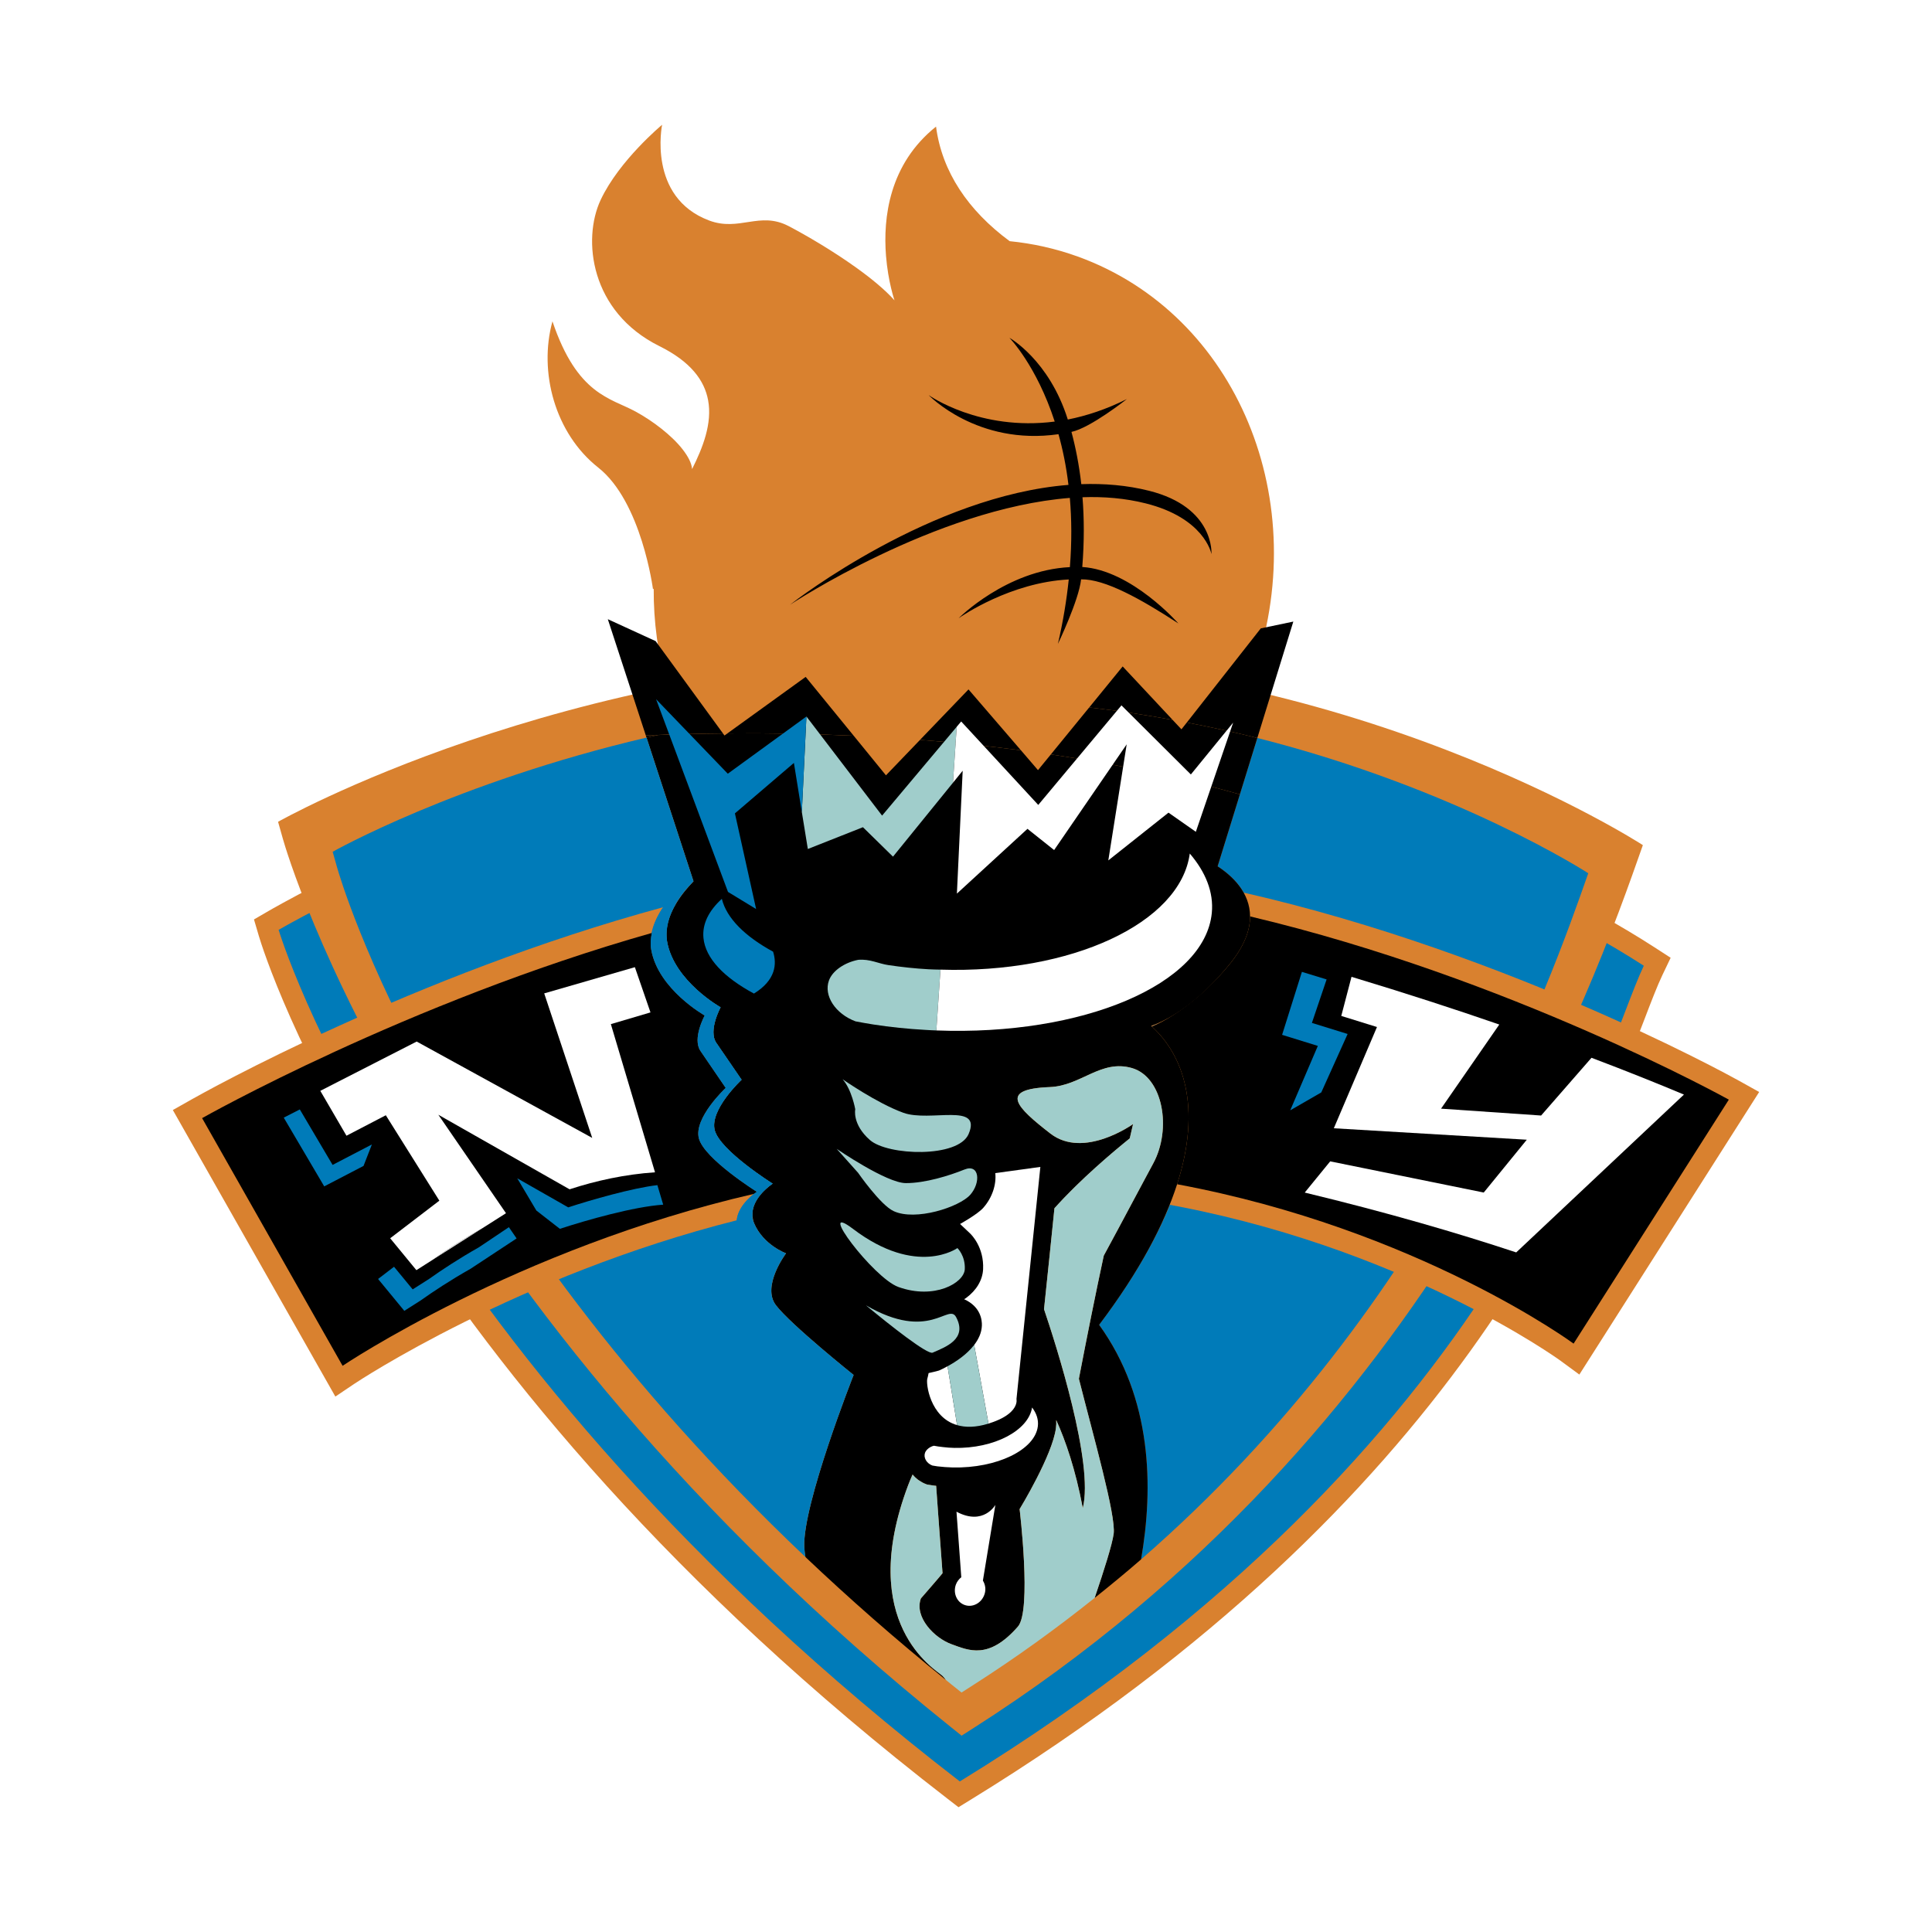 <?xml version="1.0" encoding="utf-8"?>
<!-- Generator: Adobe Illustrator 13.0.0, SVG Export Plug-In . SVG Version: 6.00 Build 14948)  -->
<!DOCTYPE svg PUBLIC "-//W3C//DTD SVG 1.0//EN" "http://www.w3.org/TR/2001/REC-SVG-20010904/DTD/svg10.dtd">
<svg version="1.0" id="Layer_1" xmlns="http://www.w3.org/2000/svg" xmlns:xlink="http://www.w3.org/1999/xlink" x="0px" y="0px"
	 width="192.756px" height="192.756px" viewBox="0 0 192.756 192.756" enable-background="new 0 0 192.756 192.756"
	 xml:space="preserve">
<g>
	<polygon fill-rule="evenodd" clip-rule="evenodd" fill="#FFFFFF" points="0,0 192.756,0 192.756,192.756 0,192.756 0,0 	"/>
	<path fill-rule="evenodd" clip-rule="evenodd" fill="#D9812F" d="M73.505,75.201C52.846,75.918,27.854,90.277,26.8,90.885
		l-1.461,0.848l0.493,1.671c0.519,1.745,13.331,43.314,68.704,86.056l1.094,0.846l1.171-0.721c48.884-30,61.738-63.49,67.227-77.791
		c0.736-1.928,1.323-3.445,1.816-4.482l0.837-1.754l-1.598-1.036C137.748,76.877,100.195,74.278,73.505,75.201L73.505,75.201z"/>
	<path fill-rule="evenodd" clip-rule="evenodd" fill="#007BB9" d="M27.799,92.769c0,0,12.496,42.149,67.961,84.965
		c55.106-33.82,63.949-72.387,68.242-81.382c-28.982-18.708-69.675-19.717-90.43-18.999C53.177,78.058,27.799,92.769,27.799,92.769
		L27.799,92.769z"/>
	<path fill-rule="evenodd" clip-rule="evenodd" fill="#D9812F" d="M94.746,65.556C56.119,65.924,27.743,81.99,27.743,81.99
		l0.482,1.708c0.527,1.854,13.497,45.972,66.592,88.572l1.121,0.898l1.206-0.77c46.408-29.602,61.8-73.953,66.765-88.079
		C163.909,84.319,134.479,65.176,94.746,65.556L94.746,65.556z"/>
	<path fill-rule="evenodd" clip-rule="evenodd" fill="#007BB9" d="M125.444,73.628l-1.74,5.626l-2.221,7.178
		c2.365,1.547,5.302,4.742,1.181,9.787c-3.075,3.742-5.816,5.41-7.797,6.139c4.722,4.242,6.848,13.838-5.208,29.82
		c5.303,7.338,5.434,16.232,4.184,23.404c29.776-25.908,40.713-57.346,44.618-68.458C158.461,87.124,145.511,78.71,125.444,73.628
		L125.444,73.628z"/>
	<path fill-rule="evenodd" clip-rule="evenodd" fill="#D9812F" d="M107.535,25.598c-2.238-0.808-4.517-1.309-6.799-1.536
		c-4.139-3.049-6.761-6.926-7.347-11.432c-4.695,3.752-5.289,9.119-4.993,12.882c0.208,2.611,0.848,4.452,0.848,4.452
		c-0.951-1.064-2.328-2.194-3.826-3.267c-2.347-1.682-4.988-3.226-6.745-4.144c-2.884-1.502-4.918,0.579-7.931-0.557
		c-6.174-2.328-4.683-9.548-4.683-9.548s-4.27,3.537-6.128,7.488c-1.857,3.95-1.042,11.173,5.85,14.593
		c3.146,1.556,4.5,3.437,4.865,5.389c0.435,2.322-0.532,4.756-1.596,6.88c-0.05-0.614-0.418-1.284-0.943-1.962
		c-1.106-1.419-2.992-2.845-4.688-3.771c-2.502-1.368-5.824-1.645-8.301-9.006c-1.392,5.04,0.243,11.178,4.568,14.59
		c4.329,3.412,5.462,12.136,5.462,12.136l0.072-0.059c-0.083,13.263,7.339,25.38,19.556,29.798
		c15.893,5.742,33.865-3.686,40.149-21.06C131.21,50.086,123.416,31.34,107.535,25.598L107.535,25.598z"/>
	<path fill-rule="evenodd" clip-rule="evenodd" fill="#D9812F" d="M173.529,107.842c-1.258-0.699-24.789-13.654-52.093-19.364
		c1.768,1.784,2.887,4.597-0.354,8.554c-3.07,3.746-5.818,5.412-7.793,6.141c3.263,2.934,5.28,8.43,2.234,16.82
		c24.13,4.166,40.01,15.645,40.201,15.789l1.847,1.359l17.941-28.193L173.529,107.842L173.529,107.842z"/>
	<path fill-rule="evenodd" clip-rule="evenodd" d="M121.483,86.432l2.221-7.178c-6.232-1.766-12.584-3.062-18.861-3.986
		l-1.283,1.568l-1.701-1.98c-3.398-0.44-6.764-0.781-10.066-1.04l-3.401,3.539l-3.218-3.949c-4.394-0.201-8.625-0.271-12.603-0.231
		l-0.288,0.207l-0.149-0.201c-2.25,0.022-4.394,0.079-6.463,0.151c-0.387,0.089-0.787,0.17-1.166,0.259l4.688,14.338
		c-0.607,0.622-1.251,1.396-1.763,2.258c-0.671,1.138-1.109,2.433-0.873,3.767c0.708,3.953,5.339,6.548,5.339,6.548
		s-1.267,2.312-0.43,3.545c0.842,1.225,2.522,3.68,2.522,3.68s-3.223,2.998-2.678,5.043c0.545,2.045,5.78,5.324,5.78,5.324
		s-2.22,1.43-2.002,3.303c0.025,0.209,0.055,0.424,0.15,0.645c0.917,2.182,3.188,3.004,3.188,3.004s-2.463,3.266-1.013,5.174
		c1.448,1.914,7.754,6.961,7.754,6.961s-5.11,12.941-4.922,17.17c0.014,0.311,0.056,0.648,0.114,0.996
		c4.295,4.072,8.948,8.174,14.014,12.262c-0.112-0.152-0.229-0.305-0.363-0.426c-0.636-0.59-8.61-5.193-3.396-19.021
		c0.148-0.391,0.293-0.73,0.436-1.049c0,0,0,0,0,0.006c0.152,0.184,0.319,0.346,0.513,0.496c0.04,0.025,0.073,0.053,0.107,0.074
		c0.206,0.145,0.429,0.271,0.672,0.367l0.165,0.061l0.714,0.109c0.002,0,0.079,0.002,0.179,0.014l0.203,2.832
		c0,0,0.357,4.828,0.435,5.889c-0.158,0.217-2.162,2.518-2.162,2.518c-0.674,1.859,1.334,3.943,3.057,4.566
		c1.716,0.621,3.707,1.578,6.625-1.758c1.393-1.592,0.17-11.721,0.17-11.721s3.291-5.387,3.625-8.102
		c0.037-0.262,0.041-0.525,0.026-0.787c0.94,2.074,1.922,4.928,2.652,8.783c1.136-4.453-2.686-16.348-3.868-19.84
		c0.352-3.328,0.729-7.021,1.04-10.07c0.505-0.564,1.046-1.127,1.593-1.68c2.224-2.236,4.636-4.256,5.921-5.293l0.33-1.428
		c0,0-4.912,3.537-8.254,0.943c-3.345-2.596-5.244-4.436-0.042-4.633c3.108-0.125,5.076-2.785,8.176-1.9
		c3.107,0.893,4.015,6.072,2.117,9.545c-0.455,0.83-1.126,2.094-1.892,3.527c-0.934,1.754-2.011,3.771-3.028,5.646
		c-0.799,3.707-1.649,7.943-2.483,12.283c1.457,5.766,3.716,13.656,3.47,15.471c-0.146,1.062-0.948,3.615-1.898,6.396
		c1.586-1.268,3.141-2.547,4.632-3.844c1.25-7.172,1.119-16.066-4.184-23.404c4.072-5.396,6.496-10.049,7.78-14.025
		c2.496-7.754,0.58-12.91-2.512-15.732c-0.021-0.02-0.038-0.043-0.061-0.062c0.173-0.062,0.356-0.145,0.541-0.223
		c1.927-0.822,4.448-2.5,7.256-5.916c1.503-1.841,2.061-3.431,2.055-4.789C124.714,89.067,122.987,87.416,121.483,86.432
		L121.483,86.432z"/>
	<path fill-rule="evenodd" clip-rule="evenodd" d="M114.31,50.223c5.788,1.453,6.532,4.91,6.558,5.059c0,0,0.347-4.668-6.221-6.316
		c-2.211-0.557-4.49-0.74-6.766-0.661c-0.22-1.923-0.564-3.664-0.982-5.214c1.886-0.392,5.531-3.278,5.531-3.278
		c-2.072,1.038-4.045,1.678-5.895,2.044c-1.871-5.96-5.827-8.156-5.827-8.156c0.051,0.051,2.706,2.782,4.521,8.359
		c-7.483,0.969-12.519-2.597-12.582-2.645c0,0,4.845,5.073,12.958,3.905c0.422,1.502,0.772,3.189,0.995,5.058
		c-13.675,1.079-27.114,11.434-27.783,11.961c0,0,14.465-9.597,27.921-10.663c0.182,2.089,0.204,4.389,0.005,6.906
		c-6.339,0.304-11.104,5.103-11.104,5.103c0.32-0.23,5.191-3.58,10.99-3.871c-0.21,2.015-0.553,4.152-1.082,6.429
		c0,0,2.091-4.348,2.314-6.442c2.376-0.038,5.938,1.945,9.706,4.401c0,0-4.657-5.318-9.588-5.633c0.204-2.533,0.191-4.85,0.022-6.96
		C110.137,49.534,112.259,49.707,114.31,50.223L114.31,50.223z"/>
	<path fill-rule="evenodd" clip-rule="evenodd" d="M96.628,68.783l-4.836,5.032c3.302,0.259,6.668,0.6,10.066,1.04L96.628,68.783
		L96.628,68.783z"/>
	<path fill-rule="evenodd" clip-rule="evenodd" d="M65.413,63.965l-4.771-2.188l3.79,11.594c2.429-0.101,5.01-0.167,7.702-0.193
		L65.413,63.965L65.413,63.965z"/>
	<path fill-rule="evenodd" clip-rule="evenodd" fill="#A0CDCB" d="M107.64,137.559c0.834-4.34,1.685-8.576,2.483-12.283
		c1.852-3.408,3.913-7.324,4.92-9.174c1.897-3.473,0.99-8.652-2.117-9.545c-3.1-0.885-5.067,1.775-8.176,1.9
		c-5.202,0.197-3.303,2.037,0.042,4.633c3.342,2.594,8.254-0.943,8.254-0.943l-0.33,1.428c-1.604,1.291-4.958,4.105-7.514,6.973
		c-0.312,3.049-0.688,6.742-1.04,10.07c1.183,3.492,5.004,15.387,3.868,19.84c-0.73-3.855-1.712-6.709-2.652-8.783
		c0.015,0.262,0.011,0.525-0.026,0.787c-0.334,2.715-3.625,8.102-3.625,8.102s1.223,10.129-0.17,11.721
		c-2.918,3.336-4.909,2.379-6.625,1.758c-1.723-0.623-3.731-2.707-3.057-4.566c0,0,2.004-2.301,2.162-2.518
		c-0.078-1.061-0.435-5.889-0.435-5.889l-0.203-2.832c-0.1-0.012-0.176-0.014-0.179-0.014l-0.714-0.109l-0.165-0.061
		c-0.243-0.096-0.466-0.223-0.672-0.367c-0.034-0.021-0.067-0.049-0.107-0.074c-0.194-0.15-0.361-0.312-0.513-0.496
		c0-0.006,0-0.006,0-0.006c-0.142,0.318-0.287,0.658-0.436,1.049c-5.215,13.828,2.759,18.432,3.396,19.021
		c0.134,0.121,0.251,0.273,0.363,0.426c0.178,0.145,0.348,0.287,0.526,0.432l1.033,0.826l1.107-0.709
		c4.357-2.781,8.396-5.709,12.173-8.729c0.95-2.781,1.752-5.334,1.898-6.396C111.355,151.215,109.097,143.324,107.64,137.559
		L107.64,137.559z"/>
	<path fill-rule="evenodd" clip-rule="evenodd" fill="#007BB9" d="M85.167,137.178c0,0-6.306-5.047-7.754-6.961
		c-1.45-1.908,1.013-5.174,1.013-5.174s-2.271-0.822-3.188-3.004c-0.926-2.184,1.852-3.947,1.852-3.947s-5.235-3.279-5.78-5.324
		c-0.544-2.045,2.678-5.043,2.678-5.043s-1.68-2.455-2.522-3.68c-0.836-1.232,0.43-3.545,0.43-3.545s-4.631-2.596-5.339-6.548
		c-0.418-2.346,1.226-4.583,2.635-6.025l-4.688-14.338C45.413,78.068,33.19,84.981,33.19,84.981l0.443,1.57
		c0.433,1.523,10,33.982,46.725,68.793c-0.058-0.348-0.1-0.686-0.114-0.996C80.057,150.119,85.167,137.178,85.167,137.178
		L85.167,137.178z"/>
	<path fill-rule="evenodd" clip-rule="evenodd" d="M112.009,66.491l-3.339,4.092c2.873,0.318,5.634,0.75,8.323,1.241L112.009,66.491
		L112.009,66.491z"/>
	<path fill-rule="evenodd" clip-rule="evenodd" d="M129.035,62.015l-3.247,0.68l-7.378,9.388c2.421,0.468,4.783,0.976,7.034,1.545
		L129.035,62.015L129.035,62.015z"/>
	<path fill-rule="evenodd" clip-rule="evenodd" d="M118.41,72.083l-0.536,0.681l-0.881-0.94c-2.689-0.491-5.45-0.923-8.323-1.241
		l-3.827,4.685c6.277,0.924,12.629,2.22,18.861,3.986l1.74-5.626C123.193,73.059,120.831,72.551,118.41,72.083L118.41,72.083z"/>
	<path fill-rule="evenodd" clip-rule="evenodd" d="M64.431,73.372l0.073,0.217c0.379-0.089,0.779-0.17,1.166-0.259
		C65.26,73.346,64.833,73.355,64.431,73.372L64.431,73.372z"/>
	<path fill-rule="evenodd" clip-rule="evenodd" fill="#007BB9" d="M77.131,94.949c-2.792-1.52-4.633-3.327-5.113-5.271
		c-1.302,1.187-1.967,2.501-1.835,3.896c0.192,2.029,2.036,3.939,5.038,5.555C77.424,97.775,77.511,96.146,77.131,94.949
		L77.131,94.949z"/>
	<path fill-rule="evenodd" clip-rule="evenodd" fill="#A0CDCB" d="M84.064,107.674c0,0,3.415,2.391,6.065,3.348
		c2.652,0.961,7.877-1.076,6.509,2.121c-1.031,2.406-8.06,2.168-9.849,0.596c-1.786-1.57-1.461-3.068-1.461-3.068
		S84.979,108.697,84.064,107.674L84.064,107.674z"/>
	<path fill-rule="evenodd" clip-rule="evenodd" fill="#A0CDCB" d="M83.479,114.623c0,0,4.973,3.416,6.896,3.416
		c1.923,0.006,4.333-0.742,5.84-1.352c1.504-0.615,1.669,1.297,0.583,2.521c-1.086,1.223-5.453,2.65-7.646,1.623
		c-1.319-0.611-3.542-3.822-3.542-3.822L83.479,114.623L83.479,114.623z"/>
	<path fill-rule="evenodd" clip-rule="evenodd" fill="#A0CDCB" d="M95.521,124.52c0,0-4.053,2.926-10.43-1.924
		c-3.801-2.877,2.042,4.906,4.533,5.803c3.596,1.301,6.566-0.398,6.633-1.766C96.322,125.275,95.521,124.52,95.521,124.52
		L95.521,124.52z"/>
	<path fill-rule="evenodd" clip-rule="evenodd" fill="#A0CDCB" d="M95.389,131.406c-0.77-1.436-2.626,2.518-8.993-1.174
		c2.469,2.047,6.151,4.945,6.653,4.723C94.332,134.393,96.561,133.602,95.389,131.406L95.389,131.406z"/>
	<path fill-rule="evenodd" clip-rule="evenodd" fill="#FFFFFF" d="M103.545,142.305c0.084-0.666-0.134-1.303-0.573-1.879
		c-0.369,2.318-3.812,4.113-7.758,4.031c-0.396-0.008-0.781-0.037-1.157-0.084c-0.301-0.031-0.599-0.076-0.882-0.131
		c-0.401,0.098-0.762,0.377-0.885,0.701c-0.175,0.486,0.153,1.057,0.733,1.273c0.163,0.029,0.335,0.051,0.505,0.082
		c0.497,0.059,0.999,0.096,1.523,0.111C99.448,146.502,103.253,144.664,103.545,142.305L103.545,142.305z"/>
	<path fill-rule="evenodd" clip-rule="evenodd" d="M80.382,67.533l-7.812,5.64c3.977-0.039,8.209,0.031,12.603,0.231L80.382,67.533
		L80.382,67.533z"/>
	<path fill-rule="evenodd" clip-rule="evenodd" fill="#FFFFFF" d="M98.064,157.697l1.244-7.551c0,0-1.19,2.115-3.879,0.676
		l0.479,6.539c-0.229,0.18-0.421,0.42-0.536,0.723c-0.308,0.844,0.078,1.76,0.864,2.043c0.784,0.285,1.666-0.166,1.973-1.02
		C98.394,158.607,98.308,158.1,98.064,157.697L98.064,157.697z"/>
	<polygon fill-rule="evenodd" clip-rule="evenodd" fill="#A0CDCB" points="88.006,81.374 80.458,71.486 80.458,71.486 80,81.022 
		80.598,84.704 86.095,82.531 89.094,85.469 95.08,78.091 95.451,72.512 88.006,81.374 	"/>
	<polygon fill-rule="evenodd" clip-rule="evenodd" fill="#007BB9" points="72.612,77.193 65.458,69.762 72.632,88.986 
		75.438,90.695 73.323,81.151 79.208,76.116 80,81.022 80.458,71.486 72.612,77.193 	"/>
	<polygon fill-rule="evenodd" clip-rule="evenodd" fill="#FFFFFF" points="95.47,89.156 102.511,82.693 105.171,84.81 
		112.41,74.261 110.577,85.842 116.58,81.079 119.31,82.989 123.032,72.097 118.812,77.268 111.888,70.375 103.587,80.308 
		95.898,71.982 95.451,72.512 95.08,78.091 96.047,76.895 95.47,89.156 	"/>
	<path fill-rule="evenodd" clip-rule="evenodd" fill="#A0CDCB" d="M92.633,96.704c-1.358-0.074-2.675-0.223-3.961-0.409
		c-1.042-0.149-1.863-0.636-3.048-0.533c-1.355,0.268-2.566,1.08-2.921,2.065c-0.546,1.508,0.643,3.324,2.652,4.074
		c0.587,0.109,1.171,0.221,1.773,0.312c1.682,0.26,3.422,0.443,5.215,0.541c0.364,0.027,0.723,0.039,1.078,0.053l0.41-6.066
		C93.429,96.731,93.035,96.729,92.633,96.704L92.633,96.704z"/>
	<path fill-rule="evenodd" clip-rule="evenodd" fill="#FFFFFF" d="M120.903,91.081c0.199-2.067-0.619-4.08-2.198-5.924
		c-0.938,6.954-11.849,12-24.874,11.584l-0.41,6.066C108.015,103.365,120.214,98.213,120.903,91.081L120.903,91.081z"/>
	<path fill-rule="evenodd" clip-rule="evenodd" fill="#FFFFFF" d="M93.677,136.74c-0.011,0.008-0.419,0.121-1.029,0.252
		c-0.06,0.291-0.101,0.488-0.124,0.539c-0.164,0.469,0.251,3.869,2.965,4.652l-0.953-5.871
		C94.154,136.52,93.845,136.672,93.677,136.74L93.677,136.74z"/>
	<path fill-rule="evenodd" clip-rule="evenodd" fill="#FFFFFF" d="M101.414,139.592l2.383-23.168l-4.496,0.617
		c0.119,1.133-0.297,2.438-1.197,3.461c-0.585,0.658-2.317,1.615-2.317,1.615l0.984,0.93c0.145,0.133,1.417,1.391,1.313,3.588
		c-0.054,1.078-0.661,2.105-1.706,2.871c-0.056,0.039-0.127,0.076-0.188,0.117c1.657,0.746,1.794,2.088,1.772,2.637
		c-0.029,0.717-0.333,1.357-0.768,1.924l1.426,7.848C101.785,141.059,101.414,139.592,101.414,139.592L101.414,139.592z"/>
	<path fill-rule="evenodd" clip-rule="evenodd" fill="#A0CDCB" d="M94.536,136.312l0.953,5.871c0.818,0.24,1.837,0.248,3.116-0.145
		c0.006,0,0.011-0.002,0.015-0.008l-1.426-7.848C96.456,135.148,95.345,135.877,94.536,136.312L94.536,136.312z"/>
	<path fill-rule="evenodd" clip-rule="evenodd" fill="#D9812F" d="M75.51,118.904c0,0-5.236-3.281-5.78-5.322
		c-0.541-2.043,2.675-5.041,2.675-5.041s-1.678-2.457-2.515-3.684c-0.846-1.23,0.42-3.543,0.42-3.543s-4.625-2.596-5.333-6.549
		c-0.276-1.526,0.332-3.004,1.18-4.25c-24.889,6.754-45.825,18.487-47.047,19.178l-1.866,1.055l16.214,28.588l1.919-1.291
		c0.215-0.145,16.217-10.775,38.127-16.297C73.655,120.105,75.51,118.904,75.51,118.904L75.51,118.904z"/>
	<path fill-rule="evenodd" clip-rule="evenodd" fill="#D9812F" d="M114.928,102.42c0.156-0.084,0.321-0.188,0.48-0.285
		c-0.185,0.078-0.368,0.16-0.541,0.223C114.89,102.377,114.906,102.4,114.928,102.42L114.928,102.42z"/>
	<path fill-rule="evenodd" clip-rule="evenodd" d="M124.719,91.43c0.006,1.357-0.552,2.948-2.055,4.789
		c-2.808,3.416-5.809,5.377-7.736,6.201c3.092,2.822,5.008,7.979,2.512,15.732c24.062,4.488,39.558,15.902,39.558,15.902
		l15.488-24.342C172.485,109.713,150.671,97.574,124.719,91.43L124.719,91.43z"/>
	<path fill-rule="evenodd" clip-rule="evenodd" d="M69.73,113.582c-0.541-2.043,2.675-5.041,2.675-5.041s-1.678-2.457-2.515-3.684
		c-0.846-1.23,0.42-3.543,0.42-3.543s-4.625-2.596-5.333-6.549c-0.104-0.572-0.052-1.136,0.059-1.685
		c-24.488,6.942-44.872,18.476-44.872,18.476l14.016,24.711c0,0,17.341-11.693,41.045-17.156c0.169-0.131,0.285-0.207,0.285-0.207
		S70.274,115.623,69.73,113.582L69.73,113.582z"/>
	<path fill-rule="evenodd" clip-rule="evenodd" fill="#007BB9" d="M71.309,112.768c-0.544-2.045,2.678-5.043,2.678-5.043
		s-1.68-2.455-2.522-3.68c-0.836-1.232,0.43-3.545,0.43-3.545s-4.631-2.596-5.339-6.548c-0.078-0.439-0.061-0.869-0.011-1.294
		c0.109-0.871,0.433-1.708,0.884-2.473c-0.42,0.112-0.85,0.216-1.271,0.331c-0.529,0.778-0.934,1.651-1.121,2.566
		c-0.111,0.549-0.163,1.113-0.059,1.685c0.708,3.953,5.333,6.549,5.333,6.549s-1.266,2.312-0.42,3.543
		c0.837,1.227,2.515,3.684,2.515,3.684s-3.216,2.998-2.675,5.041c0.543,2.041,5.78,5.322,5.78,5.322s-0.115,0.076-0.285,0.207
		c-0.524,0.41-1.606,1.396-1.721,2.637c0.516-0.131,1.06-0.23,1.582-0.354c-0.118-1.02,0.485-1.9,1.059-2.496
		c0.48-0.5,0.943-0.807,0.943-0.807S71.854,114.812,71.309,112.768L71.309,112.768z"/>
	<path fill-rule="evenodd" clip-rule="evenodd" fill="#FFFFFF" d="M168.007,109.207c-2.521-1.061-5.593-2.297-9.223-3.672
		l-5.028,5.762l-9.982-0.686l5.81-8.393c-4.398-1.521-9.32-3.123-14.744-4.76l-1.021,3.902l3.562,1.105l-4.305,10.102l19.253,1.143
		l-4.296,5.27l-15.319-3.111l-2.54,3.113c8.268,1.996,15.274,4.041,21.099,5.971L168.007,109.207L168.007,109.207z"/>
	<path fill-rule="evenodd" clip-rule="evenodd" fill="#FFFFFF" d="M48.163,122.516c-2.042,1.152-3.743,2.279-4.979,3.164
		L48.163,122.516L48.163,122.516z"/>
	<path fill-rule="evenodd" clip-rule="evenodd" fill="#FFFFFF" d="M64.899,101.008l-1.557-4.512l-9.046,2.614l4.79,14.42
		l-17.514-9.615l-9.615,4.918l2.61,4.479l3.926-2.043l5.341,8.521l-4.906,3.752l2.615,3.182l1.64-1.043
		c1.236-0.885,2.938-2.012,4.979-3.164l2.321-1.475l-6.75-9.824l13.094,7.439c2.667-0.871,5.54-1.494,8.524-1.697l-4.405-14.783
		L64.899,101.008L64.899,101.008z"/>
	<path fill-rule="evenodd" clip-rule="evenodd" fill="#007BB9" d="M56.693,120.459l-5.086-2.898l1.906,3.213l2.345,1.826
		c2.667-0.869,7.326-2.203,10.31-2.41l-0.58-1.949C63.118,118.521,58.93,119.727,56.693,120.459L56.693,120.459z"/>
	<path fill-rule="evenodd" clip-rule="evenodd" fill="#007BB9" d="M47.792,124.436c-2.041,1.154-3.742,2.281-4.98,3.162l-1.64,1.043
		l-1.859-2.256l-1.592,1.219l2.617,3.18l1.64-1.043c1.239-0.881,2.94-2.008,4.982-3.162l4.582-3.02l-0.771-1.123L47.792,124.436
		L47.792,124.436z"/>
	<polygon fill-rule="evenodd" clip-rule="evenodd" fill="#007BB9" points="37.104,114.182 33.183,116.223 29.913,110.688 
		28.309,111.506 32.348,118.365 36.27,116.324 37.104,114.182 	"/>
	<path fill-rule="evenodd" clip-rule="evenodd" fill="#007BB9" d="M131.824,108.992l2.629-5.832l-3.564-1.104l1.467-4.338
		c-0.817-0.25-1.622-0.502-2.465-0.755l-1.976,6.283l3.565,1.104l-2.754,6.428L131.824,108.992L131.824,108.992z"/>
</g>
</svg>
